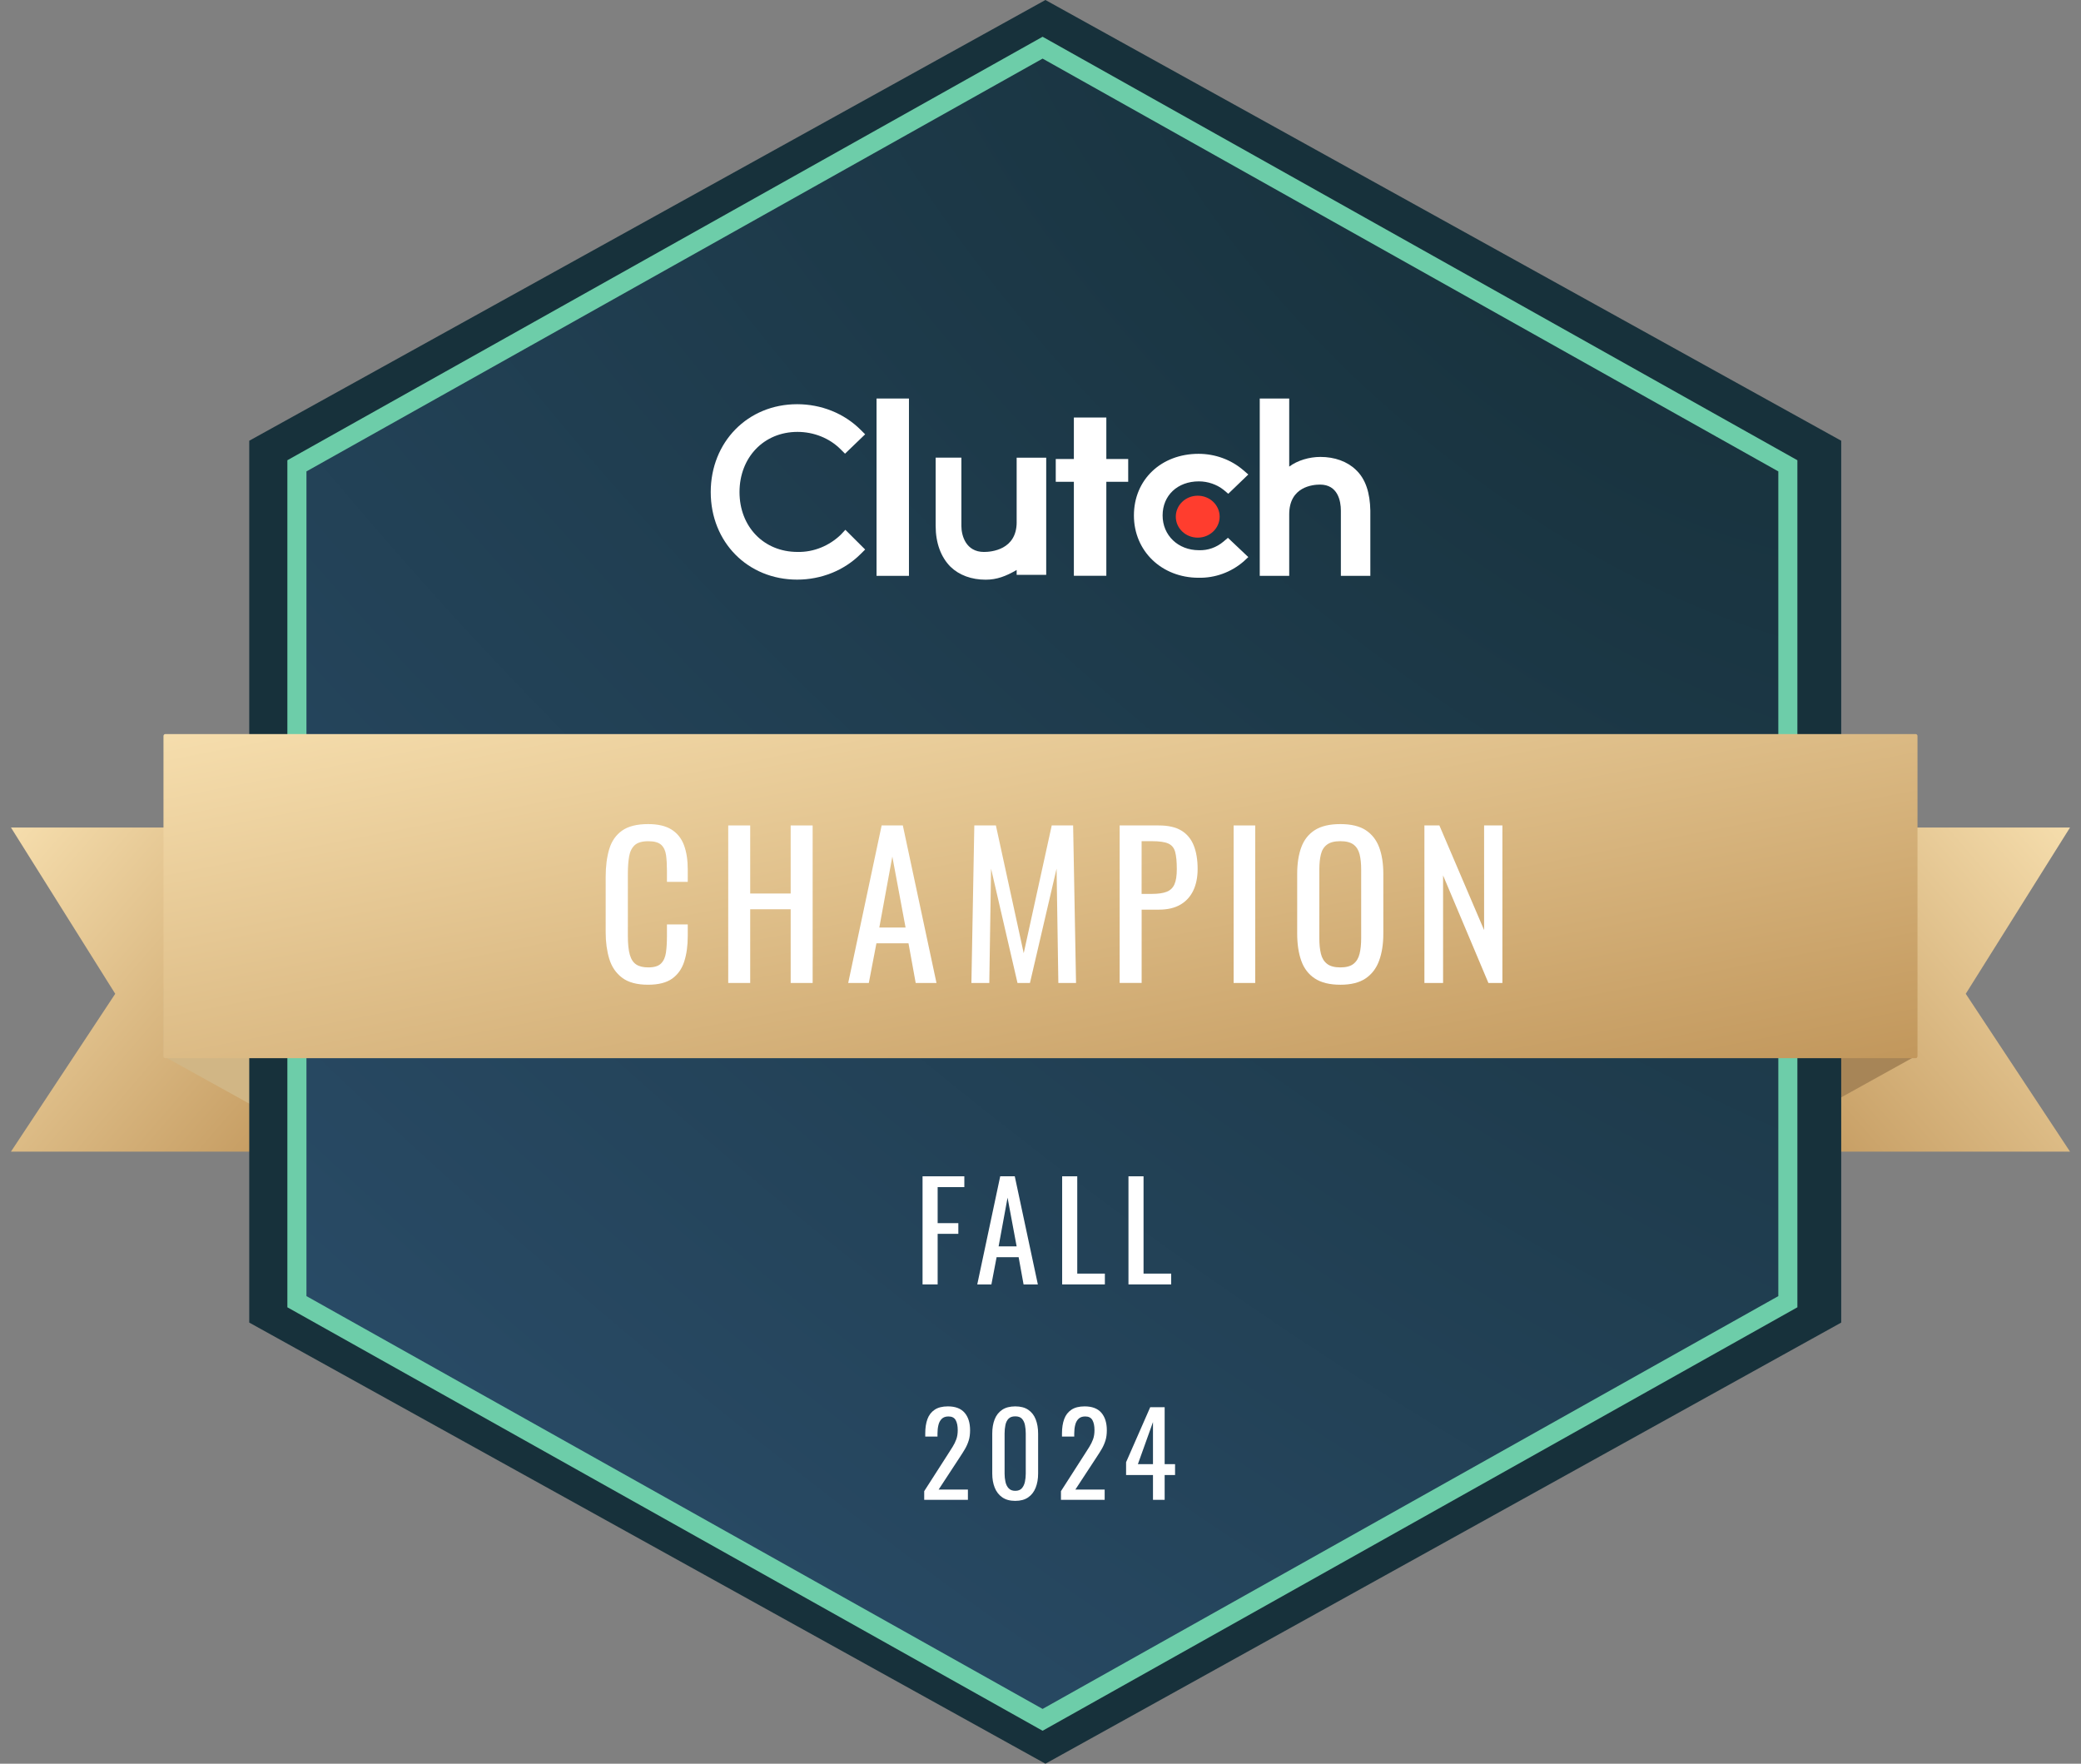 <?xml version="1.0" encoding="UTF-8"?>
<svg xmlns="http://www.w3.org/2000/svg" width="118" height="100" viewBox="0 0 118 100" fill="none">
  <rect x="0" y="0" width="118" height="100" fill="#808080" stroke="none"/>
  <g id="Group 1021">
    <path id="Vector" fill-rule="evenodd" clip-rule="evenodd" d="M17.378 65.297H0.621L6.534 56.347L0.621 46.919H17.378V65.297Z" fill="url(#paint0_linear_7852_204209)"></path>
    <path id="Vector_2" fill-rule="evenodd" clip-rule="evenodd" d="M100.621 65.297H117.378L111.465 56.347L117.378 46.919H100.621V65.297Z" fill="url(#paint1_linear_7852_204209)"></path>
    <path id="Vector_3" d="M9.27 59.879L20.405 66.052L16.453 55.998H9.27V59.879Z" fill="#D1B685"></path>
    <path id="Vector_4" d="M108.623 59.879L97.488 66.052L101.44 55.998H108.623V59.879Z" fill="#A78557"></path>
    <path id="Vector_5" d="M104.403 24.989V74.989L59.279 100L14.133 74.989V24.989L59.279 0L104.403 24.989Z" fill="#17313B"></path>
    <path id="Vector_6" d="M101.376 26.41V73.804L59.118 97.512L16.836 73.804V26.41L59.118 2.702L101.376 26.41Z" fill="url(#paint2_radial_7852_204209)"></path>
    <path id="Vector_7" d="M101.376 26.41V73.804L59.118 97.512L16.836 73.804V26.41L59.118 2.702L101.376 26.41Z" fill="url(#paint3_radial_7852_204209)"></path>
    <path id="Vector_8" d="M59.119 98.132L58.854 97.984L16.295 74.122V26.095L59.119 2.084L101.918 26.095V74.122L59.119 98.132ZM17.377 73.488L59.119 96.894L100.837 73.488V26.728L59.119 3.323L17.377 26.728V73.488Z" fill="#6DCDA9"></path>
    <path id="Vector_9" fill-rule="evenodd" clip-rule="evenodd" d="M9.27 59.89C9.27 59.95 9.318 59.998 9.378 59.998H108.621C108.68 59.998 108.729 59.95 108.729 59.89V41.728C108.729 41.668 108.68 41.62 108.621 41.62H9.378C9.318 41.62 9.27 41.668 9.27 41.728V59.89Z" fill="url(#paint4_linear_7852_204209)"></path>
    <path id="Vector_10" d="M51.541 22.596H49.703V32.65H51.541V22.596Z" fill="white"></path>
    <path id="Vector_11" d="M57.649 29.604C57.649 31.177 56.209 31.295 55.795 31.295C54.77 31.295 54.514 30.37 54.514 29.82V25.948H53.055V29.82C53.055 30.784 53.351 31.589 53.902 32.14C54.395 32.612 55.085 32.868 55.894 32.868C56.525 32.868 57.037 32.671 57.648 32.318V32.593H59.324V25.95H57.648V29.606V29.604H57.649Z" fill="white"></path>
    <path id="Vector_12" d="M62.733 23.673H60.892V26.025H59.865V27.317H60.892V32.646H62.733V27.317H63.973V26.025H62.733V23.673Z" fill="white"></path>
    <path id="Vector_13" d="M69.373 30.709C68.98 31.04 68.49 31.215 67.981 31.196C66.805 31.196 65.924 30.357 65.924 29.225C65.924 28.093 66.767 27.293 67.981 27.293C68.49 27.293 69.001 27.468 69.392 27.781L69.647 27.996L70.783 26.903L70.489 26.649C69.804 26.063 68.902 25.731 67.962 25.731C65.845 25.731 64.297 27.195 64.297 29.225C64.297 31.256 65.884 32.758 67.962 32.758C68.902 32.778 69.804 32.446 70.51 31.84L70.784 31.586L69.628 30.493L69.373 30.709Z" fill="white"></path>
    <path id="Vector_14" d="M76.877 26.633C76.385 26.162 75.678 25.907 74.872 25.907C74.243 25.907 73.574 26.103 73.103 26.456V22.596H71.432V32.65H73.103V29.161C73.103 27.593 74.439 27.476 74.852 27.476C75.854 27.476 76.032 28.397 76.032 28.946V32.65H77.703V28.946C77.683 27.966 77.448 27.162 76.877 26.634V26.633Z" fill="white"></path>
    <path id="Vector_15" d="M67.915 30.484C68.602 30.484 69.158 29.952 69.158 29.295C69.158 28.637 68.602 28.106 67.915 28.106C67.229 28.106 66.672 28.637 66.672 29.295C66.672 29.952 67.229 30.484 67.915 30.484Z" fill="#FF3D2E"></path>
    <path id="Vector_16" d="M47.679 30.314C47.029 30.942 46.144 31.315 45.22 31.294C43.31 31.294 41.933 29.862 41.933 27.901C41.933 25.939 43.31 24.488 45.22 24.488C46.144 24.488 47.031 24.841 47.66 25.468L47.916 25.723L49.057 24.625L48.801 24.37C47.856 23.428 46.558 22.918 45.2 22.918C42.406 22.918 40.301 25.056 40.301 27.901C40.301 30.745 42.407 32.864 45.2 32.864C46.558 32.864 47.856 32.353 48.801 31.412L49.057 31.157L47.935 30.039L47.679 30.314Z" fill="white"></path>
    <g id="Group">
      <g id="Group_2">
        <path id="Vector_17" d="M52.312 72.825V66.695H54.681V67.308H53.168V69.351H54.341V69.957H53.168V72.825H52.312Z" fill="white"></path>
        <path id="Vector_18" d="M55.414 72.825L56.716 66.695H57.541L58.85 72.825H58.04L57.76 71.281H56.511L56.216 72.825H55.414ZM56.625 70.668H57.647L57.132 67.906L56.625 70.668Z" fill="white"></path>
        <path id="Vector_19" d="M60.228 72.825V66.695H61.084V72.212H62.65V72.825H60.228Z" fill="white"></path>
        <path id="Vector_20" d="M63.988 72.825V66.695H64.843V72.212H66.41V72.825H63.988Z" fill="white"></path>
      </g>
    </g>
    <g id="Group_3">
      <g id="Group_4">
        <path id="Vector_21" d="M52.406 85.04V84.547L53.742 82.465C53.842 82.309 53.934 82.164 54.018 82.03C54.102 81.896 54.172 81.754 54.226 81.605C54.28 81.456 54.307 81.284 54.307 81.09C54.307 80.847 54.268 80.657 54.19 80.519C54.112 80.38 53.976 80.311 53.781 80.311C53.617 80.311 53.489 80.357 53.399 80.448C53.308 80.538 53.245 80.657 53.211 80.804C53.176 80.951 53.159 81.109 53.159 81.278V81.453H52.465V81.271C52.465 80.956 52.507 80.684 52.591 80.457C52.675 80.23 52.812 80.054 53 79.929C53.188 79.803 53.438 79.74 53.749 79.74C54.173 79.74 54.488 79.861 54.696 80.1C54.904 80.341 55.007 80.672 55.007 81.096C55.007 81.321 54.98 81.518 54.926 81.686C54.872 81.855 54.802 82.013 54.715 82.16C54.629 82.307 54.534 82.458 54.43 82.614L53.224 84.456H54.884V85.04H52.406Z" fill="white"></path>
        <path id="Vector_22" d="M57.568 85.098C57.269 85.098 57.024 85.031 56.831 84.897C56.639 84.763 56.496 84.579 56.403 84.346C56.31 84.112 56.264 83.846 56.264 83.548V81.284C56.264 80.977 56.309 80.708 56.4 80.477C56.491 80.245 56.632 80.065 56.825 79.935C57.017 79.805 57.265 79.74 57.568 79.74C57.87 79.74 58.117 79.805 58.307 79.935C58.497 80.065 58.638 80.245 58.728 80.477C58.819 80.708 58.865 80.977 58.865 81.284V83.548C58.865 83.851 58.818 84.119 58.725 84.352C58.632 84.586 58.491 84.769 58.3 84.9C58.11 85.032 57.866 85.098 57.568 85.098ZM57.568 84.528C57.732 84.528 57.856 84.48 57.94 84.385C58.025 84.29 58.083 84.168 58.116 84.018C58.148 83.869 58.164 83.715 58.164 83.555V81.278C58.164 81.109 58.149 80.95 58.119 80.801C58.089 80.652 58.031 80.532 57.947 80.441C57.863 80.35 57.736 80.305 57.568 80.305C57.399 80.305 57.271 80.35 57.185 80.441C57.098 80.532 57.04 80.652 57.01 80.801C56.979 80.95 56.964 81.109 56.964 81.278V83.555C56.964 83.715 56.98 83.869 57.013 84.018C57.045 84.168 57.106 84.29 57.194 84.385C57.283 84.48 57.407 84.528 57.568 84.528Z" fill="white"></path>
        <path id="Vector_23" d="M60.16 85.04V84.547L61.496 82.465C61.596 82.309 61.688 82.164 61.772 82.03C61.856 81.896 61.926 81.754 61.98 81.605C62.034 81.456 62.061 81.284 62.061 81.09C62.061 80.847 62.022 80.657 61.944 80.519C61.866 80.38 61.73 80.311 61.535 80.311C61.371 80.311 61.243 80.357 61.153 80.448C61.062 80.538 60.999 80.657 60.965 80.804C60.93 80.951 60.913 81.109 60.913 81.278V81.453H60.218V81.271C60.218 80.956 60.261 80.684 60.345 80.457C60.429 80.23 60.566 80.054 60.754 79.929C60.942 79.803 61.191 79.74 61.503 79.74C61.927 79.74 62.242 79.861 62.45 80.1C62.657 80.341 62.761 80.672 62.761 81.096C62.761 81.321 62.734 81.518 62.68 81.686C62.626 81.855 62.556 82.013 62.469 82.16C62.383 82.307 62.288 82.458 62.184 82.614L60.977 84.456H62.638V85.04H60.16Z" fill="white"></path>
        <path id="Vector_24" d="M65.378 85.04V83.632H63.853V82.906L65.222 79.786H66.04V83.016H66.63V83.632H66.04V85.04H65.378ZM64.522 83.016H65.378V80.629L64.522 83.016Z" fill="white"></path>
      </g>
    </g>
    <g id="Group_5">
      <g id="Group_6">
        <path id="Vector_25" d="M36.748 55.833C36.116 55.833 35.625 55.701 35.276 55.436C34.926 55.171 34.684 54.815 34.548 54.367C34.412 53.918 34.344 53.419 34.344 52.867V49.714C34.344 49.112 34.412 48.585 34.548 48.137C34.684 47.688 34.926 47.341 35.276 47.094C35.625 46.848 36.116 46.725 36.748 46.725C37.307 46.725 37.749 46.828 38.077 47.034C38.403 47.239 38.639 47.533 38.783 47.916C38.926 48.299 38.998 48.758 38.998 49.294V50.001H37.818V49.372C37.818 49.042 37.802 48.75 37.769 48.496C37.735 48.242 37.645 48.045 37.498 47.905C37.351 47.766 37.105 47.696 36.76 47.696C36.415 47.696 36.149 47.771 35.988 47.922C35.826 48.072 35.721 48.286 35.673 48.562C35.626 48.837 35.602 49.159 35.602 49.526V53.065C35.602 53.514 35.639 53.869 35.712 54.129C35.786 54.39 35.907 54.576 36.077 54.686C36.245 54.796 36.474 54.851 36.76 54.851C37.098 54.851 37.34 54.776 37.487 54.625C37.635 54.475 37.727 54.266 37.763 54.003C37.8 53.738 37.818 53.43 37.818 53.076V52.414H38.998V53.076C38.998 53.62 38.932 54.1 38.799 54.515C38.667 54.93 38.439 55.253 38.116 55.486C37.792 55.717 37.336 55.833 36.748 55.833Z" fill="white"></path>
        <path id="Vector_26" d="M41.293 55.733V46.802H42.539V50.661H44.834V46.802H46.08V55.733H44.834V51.554H42.539V55.733H41.293Z" fill="white"></path>
        <path id="Vector_27" d="M48.096 55.733L49.992 46.802H51.194L53.102 55.733H51.923L51.515 53.484H49.696L49.265 55.733H48.097H48.096ZM49.86 52.591H51.349L50.598 48.566L49.86 52.591Z" fill="white"></path>
        <path id="Vector_28" d="M55.082 55.733L55.247 46.802H56.471L58.048 54.046L59.637 46.802H60.85L61.015 55.733H60.012L59.912 49.249L58.402 55.733H57.696L56.197 49.249L56.097 55.733H55.083H55.082Z" fill="white"></path>
        <path id="Vector_29" d="M63.488 55.733V46.802H65.704C66.241 46.802 66.669 46.899 66.989 47.093C67.309 47.288 67.542 47.569 67.689 47.937C67.836 48.304 67.91 48.749 67.91 49.271C67.91 49.741 67.827 50.15 67.662 50.495C67.497 50.84 67.253 51.106 66.929 51.294C66.606 51.482 66.202 51.576 65.716 51.576H64.735V55.732H63.488V55.733ZM64.735 50.683H65.308C65.668 50.683 65.951 50.643 66.156 50.562C66.362 50.48 66.509 50.339 66.597 50.137C66.686 49.934 66.729 49.65 66.729 49.283C66.729 48.857 66.698 48.529 66.635 48.301C66.573 48.073 66.442 47.915 66.244 47.826C66.045 47.738 65.737 47.694 65.317 47.694H64.733V50.683H64.735Z" fill="white"></path>
        <path id="Vector_30" d="M69.951 55.733V46.802H71.175V55.733H69.951Z" fill="white"></path>
        <path id="Vector_31" d="M76.002 55.833C75.399 55.833 74.918 55.715 74.558 55.48C74.198 55.245 73.941 54.908 73.786 54.472C73.631 54.035 73.555 53.521 73.555 52.933V49.548C73.555 48.96 73.634 48.455 73.791 48.032C73.949 47.609 74.207 47.286 74.563 47.061C74.92 46.837 75.399 46.725 76.002 46.725C76.606 46.725 77.083 46.838 77.436 47.066C77.788 47.294 78.044 47.618 78.202 48.037C78.36 48.456 78.439 48.96 78.439 49.547V52.944C78.439 53.525 78.36 54.032 78.202 54.466C78.044 54.9 77.788 55.236 77.436 55.475C77.083 55.714 76.606 55.834 76.002 55.834V55.833ZM76.002 54.851C76.333 54.851 76.583 54.783 76.752 54.647C76.921 54.511 77.036 54.319 77.094 54.074C77.153 53.827 77.183 53.539 77.183 53.208V49.293C77.183 48.962 77.154 48.678 77.094 48.439C77.035 48.2 76.921 48.017 76.752 47.888C76.583 47.759 76.333 47.694 76.002 47.694C75.671 47.694 75.42 47.759 75.247 47.888C75.074 48.017 74.958 48.2 74.9 48.439C74.841 48.678 74.811 48.962 74.811 49.293V53.208C74.811 53.539 74.84 53.827 74.9 54.074C74.958 54.32 75.075 54.512 75.247 54.647C75.42 54.783 75.671 54.851 76.002 54.851Z" fill="white"></path>
        <path id="Vector_32" d="M80.769 55.733V46.802H81.618L84.154 52.734V46.802H85.191V55.733H84.398L81.828 49.635V55.733H80.769Z" fill="white"></path>
      </g>
    </g>
  </g>
  <defs>
    <linearGradient id="paint0_linear_7852_204209" x1="-12.188" y1="37.805" x2="20.99" y2="66.465" gradientUnits="userSpaceOnUse">
      <stop stop-color="#D2AE73"></stop>
      <stop offset="0.12" stop-color="#BD9155"></stop>
      <stop offset="0.32" stop-color="#F9E2B2"></stop>
      <stop offset="0.97" stop-color="#BD9155"></stop>
    </linearGradient>
    <linearGradient id="paint1_linear_7852_204209" x1="130.186" y1="37.805" x2="97.009" y2="66.465" gradientUnits="userSpaceOnUse">
      <stop stop-color="#D2AE73"></stop>
      <stop offset="0.12" stop-color="#BD9155"></stop>
      <stop offset="0.32" stop-color="#F9E2B2"></stop>
      <stop offset="0.97" stop-color="#BD9155"></stop>
    </linearGradient>
    <radialGradient id="paint2_radial_7852_204209" cx="0" cy="0" r="1" gradientUnits="userSpaceOnUse" gradientTransform="translate(91.255 10.823) rotate(131.1) scale(125.812 252.918)">
      <stop stop-color="#17313B"></stop>
      <stop offset="1" stop-color="#2E5272"></stop>
    </radialGradient>
    <radialGradient id="paint3_radial_7852_204209" cx="0" cy="0" r="1" gradientUnits="userSpaceOnUse" gradientTransform="translate(91.255 10.823) rotate(131.1) scale(125.812 252.918)">
      <stop stop-color="#17313B"></stop>
      <stop offset="1" stop-color="#2E5272"></stop>
    </radialGradient>
    <linearGradient id="paint4_linear_7852_204209" x1="50.952" y1="9.548" x2="63.553" y2="74.158" gradientUnits="userSpaceOnUse">
      <stop stop-color="#D2AE73"></stop>
      <stop offset="0.12" stop-color="#BD9155"></stop>
      <stop offset="0.32" stop-color="#F9E2B2"></stop>
      <stop offset="0.97" stop-color="#BD9155"></stop>
    </linearGradient>
  </defs>
</svg>
